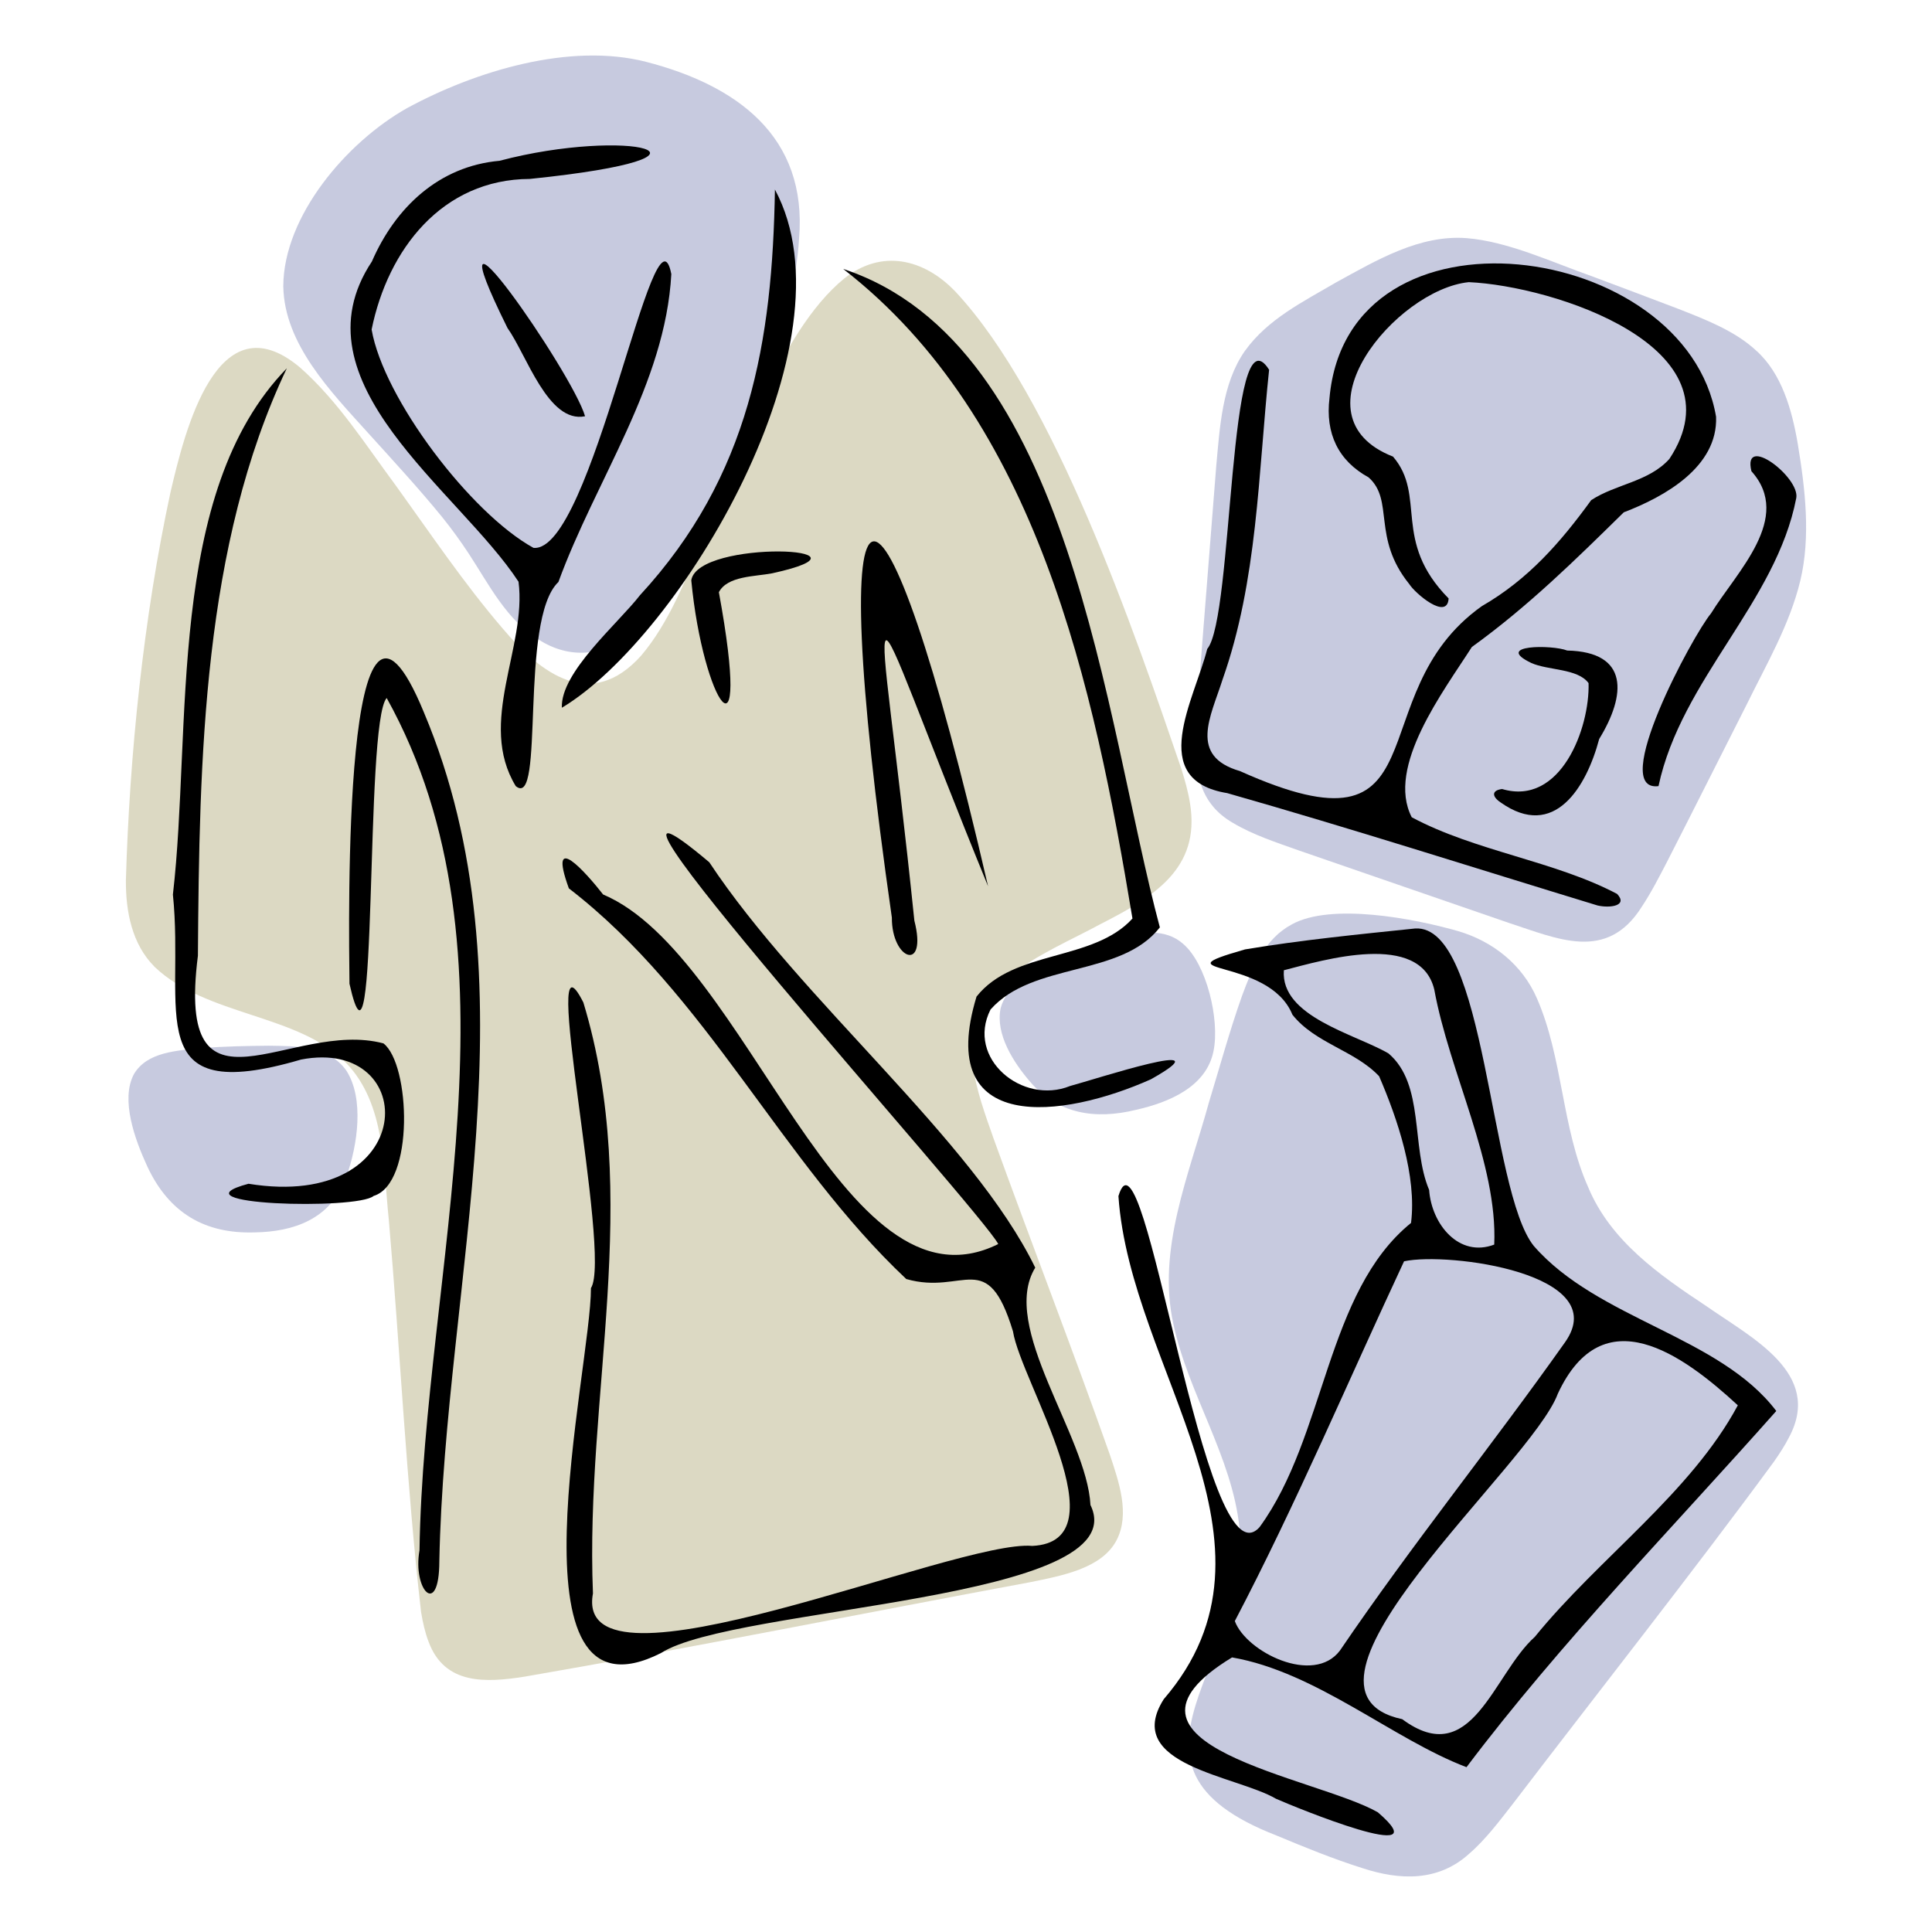 <?xml version="1.0" encoding="UTF-8"?> <svg xmlns="http://www.w3.org/2000/svg" id="Ebene_1" width="80" height="80" viewBox="0 0 800 800"><path d="m117.31,118.71c.47,23.8,19.6,43.4,35.01,60.46,10.36,11.44,21.01,22.99,30.72,34.88,3.99,4.96,7.73,10.11,11.2,15.41,8.25,12.61,15.5,27.28,28.91,35.44,12.43,7.97,26.75,7.12,38.01-2.73,29.7-28.76,46.5-71.05,58.49-110.54,4.83-16.43,10.28-36.09,11.23-52.79,3.56-42.52-26.03-63.6-63.36-73.24-31.66-8.1-70.73,3.85-98.93,19.15-25.08,14.1-51.13,44.62-51.29,73.76v.19Z" fill="#212c80" opacity=".25" stroke-width="0"></path><path d="m55.49,444.7c5.47-9.09,17.46-9.65,28.3-10.76,9.29-.65,18.68-.86,27.49-.93,11.1.18,24.64-.18,32.11,10.26,7.47,11.59,4.77,30.74-.02,44.17-6.42,17.55-22.02,22.63-37.99,22.87-20.28.63-35.32-7.8-44.4-27.35-5.13-11.09-11.14-27.65-5.54-38.15l.06-.11Z" fill="#212c80" opacity=".25" stroke-width="0"></path><path d="m414.32,417.55c2.54-9.51,11.69-13.88,21.5-18.54,9.09-3.97,18.2-7.6,27.54-10.54,8.74-2.74,19.24-4.17,26.6,2.41,9.65,8.29,15.17,31.33,12.54,44.29-2.94,14.96-18.68,21.34-31.93,24.35-17.09,4.21-32.5,1.79-44.08-11.66-6.83-7.95-14.3-19.55-12.19-30.2l.03-.12Z" fill="#212c80" opacity=".25" stroke-width="0"></path><path d="m515.51,145.28c9.48-13.23,24.32-20.47,37.69-28.32,17.07-9.37,34.67-19.82,54.11-18.35,17.17,1.4,35.1,9.87,51.91,15.8,11.9,4.48,23.56,8.82,35.37,13.34,11.48,4.5,23.84,9.23,32.66,17.47,10.46,9.37,14.75,24.35,17.16,38.52,3.11,18.82,5.41,38.51,1.05,56.75-4.47,18.37-14.06,34.62-22.23,51.31-10.76,21.2-21.95,43.54-32.63,64.44-3.39,6.55-6.89,13.39-10.88,19.39-14.43,22.76-34.72,13.09-54.87,6.55-28.79-9.97-58.2-20.03-87.04-30.03-9.18-3.27-18.99-6.43-27.38-11.47-13.38-7.74-15.86-20.39-15.23-35.77.41-12.47,1.63-25.09,2.55-37.54,1.95-24.58,3.89-49.68,5.85-74.14,1.5-16.31,2.42-34.3,11.8-47.8l.1-.15Z" fill="#212c80" opacity=".25" stroke-width="0"></path><path d="m534.72,382.89c-10.82,5.77-16.21,17.95-20.43,29.48-5.18,14.62-9.27,29.6-13.77,44.37-8.15,29.7-21.54,60.61-14.63,91.58,6.17,28.88,24.28,54.84,27.37,84.42,6.47,55.29-60.1,97.95,15.18,127.25,11.73,4.89,23.56,9.73,35.7,13.56,15.55,5.11,31.41,5.61,44.13-5.89,7.05-6.09,12.83-13.9,18.6-21.29,33.58-44,75.25-96.87,107.77-141.25,2.31-3.31,4.48-6.66,6.2-10.05,14.13-26.52-15.88-41.27-34.16-54.16-19.55-12.95-39.76-27-49.05-49.32-11.06-24.81-10.39-53.41-21.23-78.21-6.06-13.96-18.3-23.68-32.85-27.89-18.05-5.16-52.42-11.76-68.69-2.69l-.15.08Z" fill="#212c80" opacity=".25" stroke-width="0"></path><path d="m63.91,400.23c-9.32-9.37-11.87-22.91-11.78-35.77,1.49-51.48,7.22-108.57,18.5-160.78,5.83-24.89,19.23-80.28,53.56-51.55,15.97,14.12,27.18,32.07,39.95,49.25,14.3,19.85,27.94,40.13,43.92,58.77,16.15,19.17,36.72,34.37,57.41,11.35,11.61-13.71,18.13-31.06,25.32-47.37,14.23-31.93,31.25-86.31,58.72-108.75,15.59-12.48,33.11-8.14,46,5.26,41.27,44.06,74.27,141.15,93.63,197.62,1.48,4.73,2.85,9.5,3.62,14.41,4.48,27.17-15.39,38.9-36.99,49.94-24.2,13.11-58.27,24.75-52.97,58.35,1.39,10.39,5.16,20.64,8.64,30.54,15.52,42.92,33.24,88.64,48.15,130.93,3.7,11.12,8.42,24.5,2.74,35.38-3.06,5.77-8.5,9.4-15.26,12.05-6.5,2.5-13.7,3.92-20.54,5.3-65.28,12.09-143.85,27.85-209.28,39.1-16.07,2.54-33.17,3.5-39.8-14.5-1.43-3.71-2.37-7.89-3.09-12.23-6.05-52.55-8.76-109.76-13.37-162.52-2.33-21.84-1.37-47.91-17.57-64.75-19.92-20.57-57.8-19.31-79.39-39.89l-.13-.13Z" fill="#bbb488" opacity=".5" stroke-width="0"></path><path d="m510.17,686.3c34.92,6.05,66.56,33.85,97.08,45.45,38.71-51.37,86.04-99.85,128.27-147.49-23.49-30.99-73.97-37.93-100.44-68.38-18.39-22.96-19.69-133.34-49.14-131.41-23.52,2.44-47.08,4.76-70.41,8.66-37.45,10.72,9.8,2.78,19.63,27.03,9.4,11.88,25.87,14.8,35.91,25.5,7.62,17.65,15.64,41.39,13.21,60.73-35.28,28.6-35.26,88.29-62.68,125.91-23.1,26.31-47.62-173.67-58.48-137.02,4.85,71.9,74.25,143.89,18.75,208.34-17.32,27.34,30.15,31.61,46.5,41.21,8.04,3.55,68.69,28.42,42.15,5.59-25.54-14.6-120.03-27.81-60.36-64.12Zm209.43-104.4c-19.48,36.31-57.72,63.41-84.05,95.87-17.34,15.54-26.02,55.55-54.91,34.11-56.26-12.04,53.49-105.09,64.42-134.77,18.65-40.16,51.58-16.39,74.53,4.79Zm-144.69-145.72c-13.91-8.07-44.73-15.21-43.29-34.42,16.49-4.26,56.42-16.28,62.28,7.97,6.28,34.5,26.31,72.11,24.83,105.63-14.6,5.53-25.95-8.42-26.96-22.65-7.58-17.87-1.74-43.71-16.85-56.53Zm6.48,86.1c18.33-3.98,86.77,5.08,66.66,33.52-30.86,43.6-63.21,83.52-93.21,127.66-10.92,14.49-38.84.57-43.53-12.21,25.12-47.88,47.65-100.96,70.08-148.97Z" stroke-width="0"></path><path d="m413.34,515.12c-6.8-13.51-195-221.5-119.65-158.09,37.88,57.24,109.18,114.83,134.98,167.88-14.95,24.42,21.37,69.49,22.87,98.29,19.43,39.92-147.59,41.81-177.86,61.3-65.45,33.05-28.89-117.74-28.98-151.13,8.84-13.63-22.08-155.66-3.14-118.27,24.58,81.12.63,162.24,3.97,244.71-8.79,47.19,150.77-22.58,181.93-19.68,37.71-1.81-4.75-68-8.01-88.86-10.71-35.1-20.24-14.79-44.18-21.65-51.74-48.65-82.5-117.73-139.72-161.77-8.92-24.59,7.1-6.54,14.19,2.54,59.88,25.29,98.63,177.08,163.61,144.74Z" stroke-width="0"></path><path d="m608.13,116.84c-30.02,3.08-73.91,55.57-31.31,72.23,14,16.35-.55,34.85,23.02,58.73-.5,9.29-13.85-2.06-16.28-5.93-15.59-19.28-6.12-34.66-16.86-44.2-12.52-6.86-17.96-18.17-16.19-32.81,7.52-84.84,147.65-65.33,160.08,7.72.79,20.76-21.32,33.11-38.22,39.56-19.9,19.55-39.64,39-62.9,55.76-11.64,18.23-35.67,49.62-24.9,70.51,26.26,14.07,59.08,18.05,85.03,31.74,4.66,4.95-2.98,5.97-8.08,4.79-51.04-15.55-101.96-31.9-153.33-46.52-33.56-5.47-13.56-38.78-8.3-59.71,11.02-13,8.52-142.74,25.62-115.6-4.53,42.98-4.73,87.18-19.32,128.4-4.77,15.08-14.15,31.57,7.25,37.78,85.77,38.48,48.17-31.43,100.16-68.3,19.33-11.15,32.62-26.48,45.29-43.9,10.18-6.68,23.91-7.58,32.38-17.08,30.53-46.25-48.01-71.64-83.13-73.18Z" stroke-width="0"></path><path d="m277.98,113.45c-2.45,45.56-31.4,85.4-46.75,127.54-16.46,15.49-5.42,94.62-17.67,84.52-16.04-26.38,4.67-57.53,1.15-84.63-24.75-37.87-93.91-82.6-60.72-132.6,9.74-22.42,27.8-39.48,52.86-41.7,53.19-14.09,102.51-1.73,12.54,7.51-36.34.15-58.77,29.21-65.51,62.35,4.92,28.59,41.03,76.11,67.01,90.41,24.19,2.53,50.28-148.05,57.08-113.41Z" stroke-width="0"></path><path d="m160.12,289.03c-9.33,10.24-3.33,172.3-15.41,118.31-.25-24.7-3.08-194.54,30.76-112.5,47.05,111.6,8.74,235.4,6.45,351.66-.06,23.57-11.16,12-8.21-4.59,1.71-115.13,44.96-247.56-13.59-352.88Z" stroke-width="0"></path><path d="m71.6,370.38c7.98-68.97-3.03-166.31,47.17-217.88-34.82,73.31-36.23,161.53-36.82,243.25-9.3,73.11,38.48,26.09,76.82,36.29,11.15,8.55,12.92,58.05-4.06,63.17-6.74,5.92-84.73,3.73-51.81-5.04,71.02,11.5,71.47-61.05,21.75-51.43-67.22,19.73-48.06-20.04-53.06-68.37Z" stroke-width="0"></path><path d="m349.14,111.36c94.81,31.28,108.07,186.65,131.13,272.65-16.16,20.71-52.65,14.18-70.12,34.02-10.24,20.24,13.23,39.66,32.94,31.66,10.01-2.65,65.82-20.98,33.48-2.78-36.51,16.3-89.68,23.21-72.21-34.24,15.43-19.54,48.35-14.43,64.57-32.33-15.91-95.92-39.25-206.54-119.79-268.99Z" stroke-width="0"></path><path d="m409.13,366.97c-56.51-138.4-46.18-137.75-30.51,14.25,5.54,21.65-9.43,16.4-9.32-1.27-29.34-204.29-4.88-206.68,39.83-12.98Z" stroke-width="0"></path><path d="m232.66,293.06c-.68-14.65,23.37-34.99,32.3-46.55,45.62-49.46,54.9-105.31,55.92-168.03,34.07,63.36-39.09,185.13-88.22,214.58Z" stroke-width="0"></path><path d="m743.8,206.2c-8.33,43.24-47.61,75.03-57.05,119.32-20.82,2.62,14.09-62.38,21.75-71.53,10.51-17.13,34.08-39.53,16.73-58.87-3.84-15.77,20.1,2.48,18.57,11.08Z" stroke-width="0"></path><path d="m657.78,282.86c-4.44-6.12-16.81-5.22-23.71-8.34-15.82-7.59,8.71-7.61,14.87-5.15,25.77.57,24.38,18.48,13.25,36.63-5.29,19.91-18.58,42.02-40.83,26.26-3.75-2.53-3.65-5.02.63-5.54,24.29,7.2,36.35-25.26,35.8-43.86Z" stroke-width="0"></path><path d="m286.25,240.25c2.82-17.14,82.7-13.65,33.51-2.86-7.11,1.38-18.55,1.03-22.09,7.83,13.99,76.22-6.63,45.84-11.43-4.98Z" stroke-width="0"></path><path d="m242.26,172.36c-15.27,3.09-24.19-25.42-32.12-36.54-34.59-69.87,26.88,18.36,32.12,36.54Z" stroke-width="0"></path></svg> 